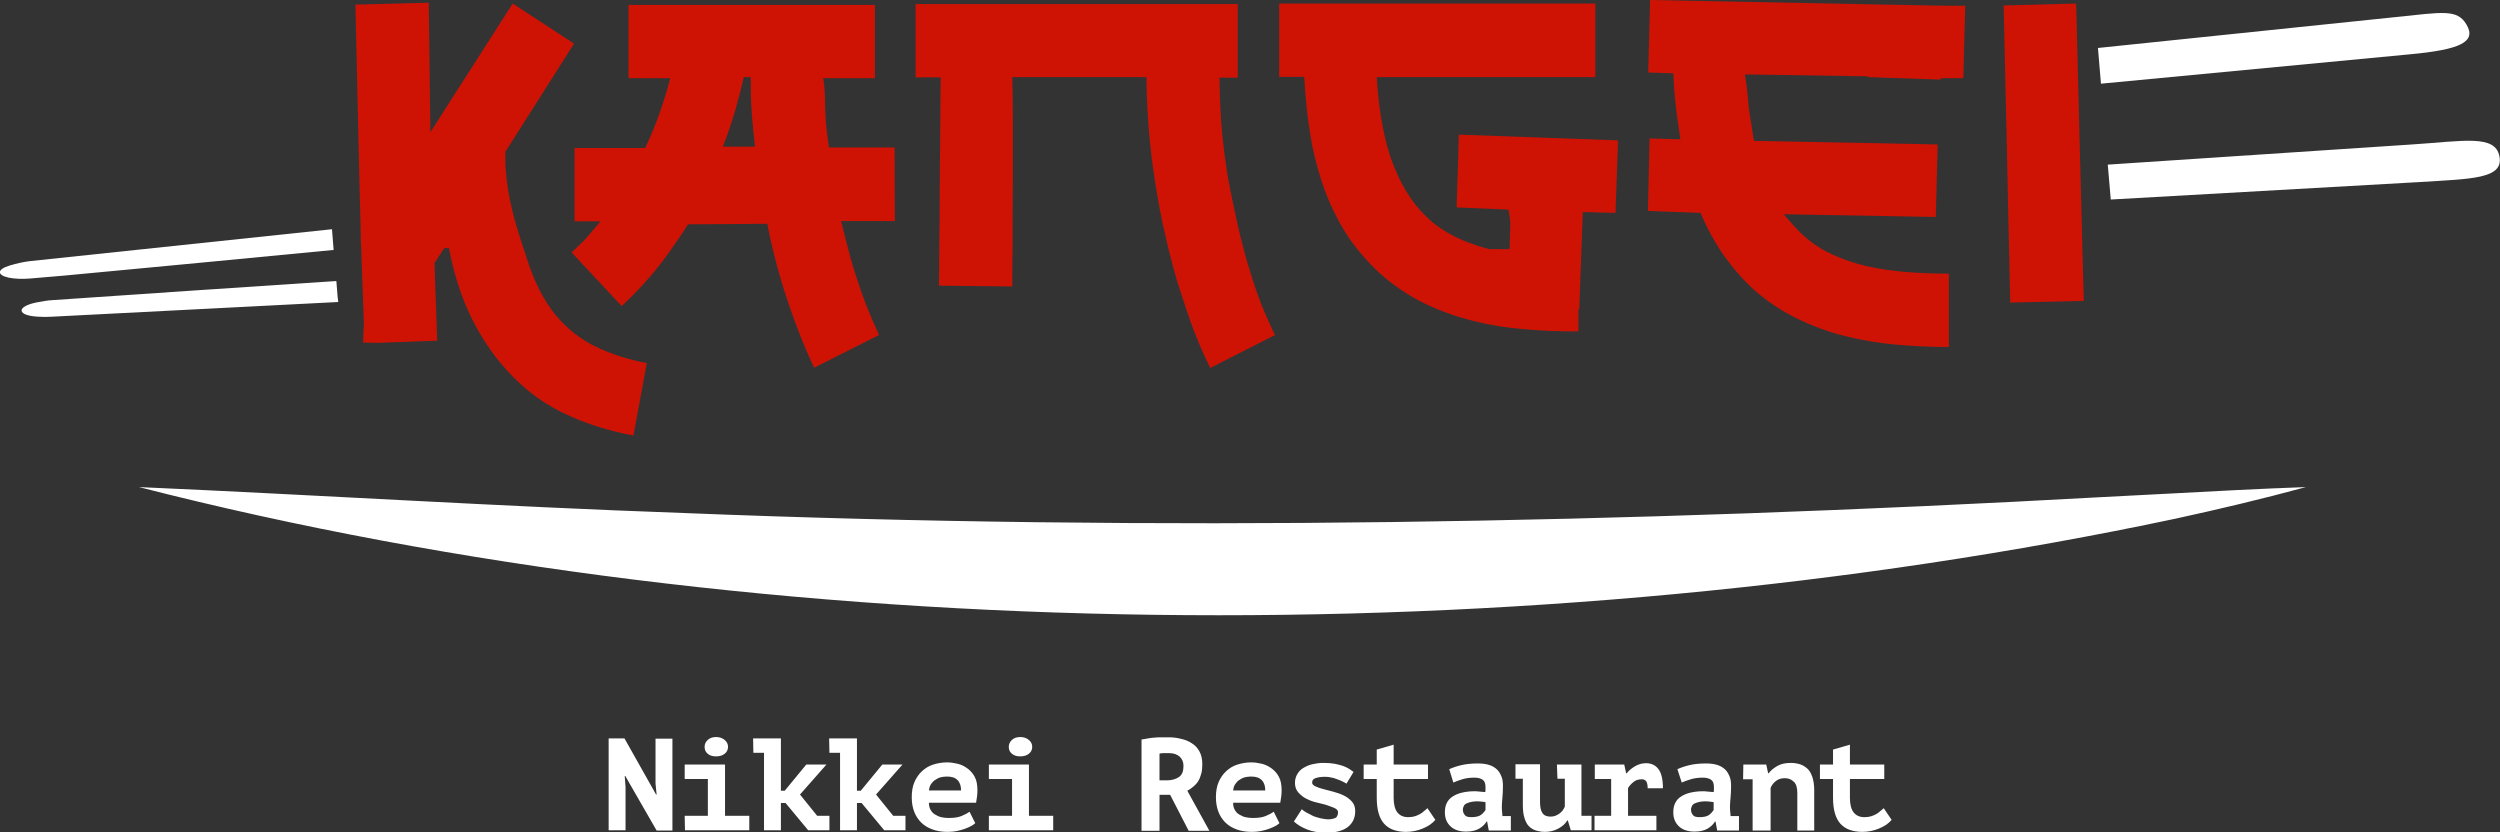 <svg xmlns="http://www.w3.org/2000/svg" xmlns:xlink="http://www.w3.org/1999/xlink" id="Layer_2_00000006705468566510064130000015320312937826741159_" x="0px" y="0px" viewBox="0 0 917.2 305.3" style="enable-background:new 0 0 917.2 305.3;" xml:space="preserve"><rect x="0" y="0" width="917.2" height="305.3" fill="#333333" stroke="none"/><style type="text/css"> .st0{fill:#FFFFFF;} .st1{fill:none;} .st2{fill:#CE1305;}</style><g id="Layer_1-2"> <g> <g> <path class="st0" d="M229.4,284.7h-0.2l0.3,4v15.9h-6.2v-33.7h5.8l11.6,20.6h0.2l-0.4-4v-16.5h6.2v33.7h-5.8L229.4,284.7 L229.4,284.7z"></path> <path class="st0" d="M251.2,299.3h8.5v-13.5h-8.5v-5.3H266v18.8h8.9v5.3h-23.6L251.2,299.3L251.2,299.3z M258.5,274 c0-1,0.4-1.8,1.1-2.5s1.8-1.1,3.1-1.1s2.4,0.4,3.2,1.1s1.2,1.5,1.2,2.5s-0.4,1.9-1.2,2.5c-0.8,0.7-1.9,1-3.2,1s-2.3-0.3-3.1-1 S258.5,275,258.5,274z"></path> <path class="st0" d="M276.3,270.9h10.2v19.2h1.4l7.9-9.6h7.4l-9.7,11l6.3,7.8h4.5v5.3h-7.8l-8.3-10h-1.7v10h-6.2v-28.4h-3.9 L276.3,270.9L276.3,270.9z"></path> <path class="st0" d="M304.2,270.9h10.2v19.2h1.4l7.9-9.6h7.4l-9.7,11l6.3,7.8h4.5v5.3h-7.8l-8.3-10h-1.7v10h-6.2v-28.4h-3.9 L304.2,270.9L304.2,270.9z"></path> <path class="st0" d="M357.8,302c-0.4,0.4-1,0.8-1.6,1.1s-1.4,0.7-2.3,1s-1.9,0.6-2.9,0.8s-2.2,0.3-3.4,0.3c-2,0-3.9-0.3-5.5-0.9 s-3-1.4-4.1-2.5c-1.1-1.1-2-2.4-2.6-4c-0.6-1.6-0.9-3.3-0.9-5.3c0-2.1,0.3-4,1-5.6s1.6-2.9,2.8-4c1.2-1.1,2.5-1.9,4.1-2.4 c1.6-0.5,3.3-0.8,5.1-0.8c1.2,0,2.5,0.2,3.8,0.5s2.5,0.9,3.6,1.7s2,1.8,2.7,3.1s1,3,1,5c0,1.4-0.2,2.9-0.5,4.5h-17.3 c0,1,0.2,1.9,0.6,2.6s0.9,1.3,1.6,1.7s1.4,0.8,2.3,1s1.8,0.3,2.7,0.3c1.9,0,3.5-0.2,4.7-0.7c1.2-0.5,2.2-1,3-1.6L357.8,302 L357.8,302z M347.4,284.9c-0.8,0-1.6,0.1-2.4,0.3c-0.7,0.2-1.4,0.6-2,1s-1.1,1-1.5,1.6c-0.4,0.6-0.6,1.4-0.7,2.2h11.8 c0-1.6-0.4-2.9-1.3-3.8S349.2,284.9,347.4,284.9L347.4,284.9z"></path> <path class="st0" d="M362.8,299.3h8.5v-13.5h-8.5v-5.3h14.7v18.8h8.9v5.3h-23.6V299.3z M370.1,274c0-1,0.4-1.8,1.1-2.5 s1.8-1.1,3.1-1.1s2.4,0.4,3.2,1.1s1.2,1.5,1.2,2.5s-0.4,1.9-1.2,2.5c-0.8,0.7-1.9,1-3.2,1s-2.3-0.3-3.1-1S370.1,275,370.1,274z"></path> <path class="st0" d="M418.8,271.3c0.7-0.1,1.5-0.2,2.4-0.4s1.7-0.2,2.5-0.3s1.7-0.1,2.5-0.1c0.8,0,1.5,0,2.2,0 c1.6,0,3.1,0.1,4.6,0.5c1.5,0.3,2.9,0.8,4.1,1.6c1.2,0.7,2.2,1.7,2.9,3c0.7,1.2,1.1,2.8,1.1,4.7c0,1.4-0.1,2.6-0.4,3.6 c-0.3,1-0.6,1.9-1.1,2.7c-0.5,0.8-1.1,1.4-1.8,2s-1.4,1.1-2.2,1.5l8.1,14.7h-7.6l-6.8-13.2h-3.9v13.2h-6.6V271.3L418.8,271.3z M428.9,276.3c-0.7,0-1.3,0-2,0s-1.2,0.1-1.5,0.2v9.8h2.6c1.8,0,3.3-0.4,4.5-1.2s1.7-2.2,1.7-4.1c0-1.4-0.5-2.6-1.4-3.4 S430.6,276.3,428.9,276.3L428.9,276.3z"></path> <path class="st0" d="M469.4,302c-0.4,0.4-1,0.8-1.6,1.1s-1.4,0.7-2.3,1s-1.9,0.6-2.9,0.8s-2.2,0.3-3.4,0.3c-2,0-3.9-0.3-5.5-0.9 s-3-1.4-4.1-2.5c-1.1-1.1-2-2.4-2.6-4c-0.6-1.6-0.9-3.3-0.9-5.3c0-2.1,0.3-4,1-5.6s1.6-2.9,2.8-4c1.2-1.1,2.5-1.9,4.1-2.4 c1.6-0.5,3.3-0.8,5.1-0.8c1.2,0,2.5,0.2,3.8,0.5s2.5,0.9,3.6,1.7s2,1.8,2.7,3.1s1,3,1,5c0,1.4-0.2,2.9-0.5,4.5h-17.3 c0,1,0.2,1.9,0.6,2.6s0.9,1.3,1.6,1.7s1.4,0.8,2.3,1s1.8,0.3,2.7,0.3c1.9,0,3.5-0.2,4.7-0.7c1.2-0.5,2.2-1,3-1.6L469.4,302 L469.4,302z M459,284.9c-0.8,0-1.6,0.1-2.4,0.3c-0.7,0.2-1.4,0.6-2,1s-1.1,1-1.5,1.6c-0.4,0.6-0.6,1.4-0.7,2.2h11.8 c0-1.6-0.4-2.9-1.3-3.8S460.8,284.9,459,284.9L459,284.9z"></path> <path class="st0" d="M490.9,298c0-0.6-0.4-1.1-1.2-1.5c-0.8-0.4-1.8-0.7-2.9-1.1s-2.4-0.6-3.8-1c-1.4-0.3-2.6-0.8-3.8-1.4 c-1.2-0.6-2.1-1.4-2.9-2.3c-0.8-0.9-1.2-2.1-1.2-3.5c0-1.2,0.3-2.2,0.8-3.1s1.2-1.7,2.2-2.3s2-1.1,3.3-1.4s2.6-0.5,4.1-0.5 c1.6,0,3,0.1,4.1,0.3s2.2,0.5,3.1,0.8s1.6,0.7,2.3,1.1c0.6,0.4,1.2,0.8,1.6,1.1l-2.6,4.3c-0.5-0.3-1-0.6-1.7-0.9 c-0.6-0.3-1.3-0.6-2-0.8c-0.7-0.3-1.4-0.5-2.2-0.6c-0.8-0.2-1.5-0.2-2.2-0.2c-1.4,0-2.4,0.2-3.3,0.5s-1.2,0.9-1.2,1.6 c0,0.6,0.4,1,1.2,1.4c0.8,0.4,1.8,0.7,2.9,1s2.4,0.6,3.8,1c1.4,0.4,2.6,0.8,3.8,1.4s2.1,1.3,2.9,2.2s1.2,2,1.2,3.5 c0,2.4-0.9,4.4-2.7,5.8s-4.4,2.1-7.9,2.1c-2.8,0-5.1-0.4-7.1-1.2c-2-0.8-3.6-1.8-4.8-2.9l2.9-4.5c0.4,0.4,1,0.8,1.7,1.2 s1.5,0.8,2.3,1.2s1.8,0.6,2.8,0.9c1,0.2,2,0.4,2.9,0.4c1,0,1.9-0.2,2.6-0.5S490.9,298.8,490.9,298L490.9,298z"></path> <path class="st0" d="M505.1,285.8h-4.8v-5.3h4.8v-5.5l6.2-1.8v7.3h12.6v5.3h-12.6v6.9c0,2.5,0.5,4.3,1.4,5.4 c0.9,1.1,2.2,1.7,3.9,1.7c0.9,0,1.7-0.1,2.4-0.3c0.7-0.2,1.3-0.5,1.9-0.8s1.1-0.7,1.5-1.1c0.5-0.4,0.9-0.7,1.3-1.1l2.9,4.3 c-0.5,0.6-1.2,1.2-2,1.8c-0.8,0.5-1.7,1-2.7,1.4s-1.9,0.7-3,0.9s-2,0.3-3,0.3c-3.6,0-6.3-1-8.1-3c-1.8-2-2.7-5.2-2.7-9.5 L505.1,285.8L505.1,285.8z"></path> <path class="st0" d="M531.7,282.2c1.3-0.6,2.8-1.1,4.5-1.5s3.7-0.6,6-0.6c1.7,0,3.1,0.2,4.3,0.6s2.1,1,2.8,1.7 c0.7,0.7,1.2,1.6,1.6,2.6s0.5,2.2,0.5,3.5c0,1.6-0.1,3-0.2,4.2c-0.1,1.2-0.2,2.2-0.2,3.1c0,0.7,0,1.4,0.1,2.3 c0.1,0.5,0.1,0.9,0.1,1.3h3.1v5.3h-8.1l-0.6-3.3h-0.2c-0.6,1-1.5,1.9-2.7,2.6s-2.8,1.1-4.8,1.1c-2.4,0-4.3-0.6-5.7-1.9 s-2.1-3-2.1-5.1c0-1.4,0.2-2.5,0.7-3.5c0.5-1,1.2-1.8,2.2-2.4c0.9-0.6,2.1-1.1,3.4-1.4c1.3-0.3,2.8-0.5,4.4-0.5 c0.6,0,1.2,0,1.8,0.1c0.6,0.1,1.4,0.1,2.3,0.2c0.1-0.3,0.1-0.6,0.1-1v-0.9c0-1.2-0.3-2.1-1-2.6s-1.7-0.8-3.1-0.8 c-1.6,0-3.1,0.2-4.4,0.6c-1.3,0.4-2.4,0.8-3.3,1.2L531.7,282.2L531.7,282.2z M539.9,299.8c1.5,0,2.7-0.3,3.4-0.8s1.3-1.2,1.7-1.8 v-2.9c-0.3-0.1-0.8-0.1-1.4-0.2c-0.6-0.1-1.3-0.1-2-0.1c-0.6,0-1.2,0.1-1.8,0.2s-1.1,0.3-1.6,0.5s-0.9,0.5-1.1,0.9 s-0.4,0.9-0.4,1.4c0,0.9,0.3,1.6,0.8,2.1C537.8,299.6,538.7,299.8,539.9,299.8L539.9,299.8z"></path> <path class="st0" d="M571.2,280.5h9v18.8h3.7v5.3h-7.6l-1.1-3.6h-0.2c-0.7,1.2-1.8,2.2-3.3,3c-1.5,0.8-3.1,1.2-4.9,1.2 c-1.2,0-2.3-0.2-3.3-0.5s-1.9-0.9-2.6-1.6c-0.7-0.7-1.2-1.7-1.6-3c-0.4-1.2-0.6-2.8-0.6-4.7v-9.7h-2.7v-5.3h9v13.7 c0,2,0.3,3.4,0.9,4.2c0.6,0.9,1.6,1.3,3,1.3c1.2,0,2.2-0.4,3.2-1.1s1.6-1.6,2-2.6v-10.2h-2.7L571.2,280.5L571.2,280.5z"></path> <path class="st0" d="M585.1,299.3h6v-13.5h-6v-5.3h10.8l0.7,3.2h0.2c0.9-1.1,1.9-1.9,3.1-2.6c1.2-0.7,2.5-1.1,4-1.1 c1.9,0,3.4,0.7,4.5,2.1s1.7,3.8,1.7,7.1h-5.6c0-1.2-0.2-2-0.5-2.5s-0.9-0.8-1.6-0.8c-1.3,0-2.3,0.3-3.1,1c-0.8,0.6-1.5,1.4-2,2.2 v10.2h10.4v5.3h-22.7V299.3L585.1,299.3z"></path> <path class="st0" d="M615.4,282.2c1.3-0.6,2.8-1.1,4.5-1.5s3.7-0.6,6-0.6c1.7,0,3.1,0.2,4.3,0.6s2.1,1,2.8,1.7 c0.7,0.7,1.2,1.6,1.6,2.6s0.5,2.2,0.5,3.5c0,1.6-0.1,3-0.2,4.2c-0.1,1.2-0.2,2.2-0.2,3.1c0,0.7,0,1.4,0.1,2.3 c0.1,0.5,0.1,0.9,0.1,1.3h3.1v5.3H630l-0.6-3.3h-0.2c-0.6,1-1.5,1.9-2.7,2.6s-2.8,1.1-4.8,1.1c-2.4,0-4.3-0.6-5.7-1.9 s-2.1-3-2.1-5.1c0-1.4,0.2-2.5,0.7-3.5c0.5-1,1.2-1.8,2.2-2.4c0.9-0.6,2.1-1.1,3.4-1.4c1.3-0.3,2.8-0.5,4.4-0.5 c0.6,0,1.2,0,1.8,0.1c0.6,0.1,1.4,0.1,2.3,0.2c0.1-0.3,0.1-0.6,0.1-1v-0.9c0-1.2-0.3-2.1-1-2.6s-1.7-0.8-3.1-0.8 c-1.6,0-3.1,0.2-4.4,0.6c-1.3,0.4-2.4,0.8-3.3,1.2L615.4,282.2L615.4,282.2z M623.6,299.8c1.5,0,2.7-0.3,3.4-0.8s1.3-1.2,1.7-1.8 v-2.9c-0.3-0.1-0.8-0.1-1.4-0.2c-0.6-0.1-1.3-0.1-2-0.1c-0.6,0-1.2,0.1-1.8,0.2s-1.1,0.3-1.6,0.5s-0.9,0.5-1.1,0.9 s-0.4,0.9-0.4,1.4c0,0.9,0.3,1.6,0.8,2.1C621.5,299.6,622.4,299.8,623.6,299.8L623.6,299.8z"></path> <path class="st0" d="M639.6,280.5h8.4l0.7,3.2h0.2c0.7-1,1.8-1.9,3.2-2.7c1.4-0.8,3-1.1,5-1.1c1.2,0,2.3,0.2,3.3,0.5 c1,0.3,1.9,0.9,2.7,1.6s1.3,1.7,1.8,3c0.4,1.3,0.7,2.8,0.7,4.7v15h-6.2V291c0-2-0.4-3.4-1.3-4.2c-0.9-0.9-2-1.3-3.3-1.3 c-1.2,0-2.3,0.3-3.2,1s-1.6,1.5-2,2.6v15.6H643v-18.8h-3.5L639.6,280.5L639.6,280.5z"></path> <path class="st0" d="M672.5,285.8h-4.8v-5.3h4.8v-5.5l6.2-1.8v7.3h12.6v5.3h-12.6v6.9c0,2.5,0.5,4.3,1.4,5.4 c0.9,1.1,2.2,1.7,3.9,1.7c0.9,0,1.7-0.1,2.4-0.3c0.7-0.2,1.3-0.5,1.9-0.8s1.1-0.7,1.5-1.1c0.5-0.4,0.9-0.7,1.3-1.1l2.9,4.3 c-0.5,0.6-1.2,1.2-2,1.8c-0.8,0.5-1.7,1-2.7,1.4s-1.9,0.7-3,0.9c-1,0.2-2,0.3-3,0.3c-3.6,0-6.3-1-8.1-3c-1.8-2-2.7-5.2-2.7-9.5 L672.5,285.8L672.5,285.8z"></path> </g> <g> <path class="st1" d="M277,53.8h-11.8c1.9-4.8,3.4-9.3,4.6-13.5c1.2-4.2,2.2-8.2,3.1-12h2.5c0,4.5,0.1,8.8,0.4,13 C276.1,45.5,276.4,49.6,277,53.8L277,53.8z"></path> <g> <path class="st0" d="M123.4,103.1c-34.7,2.3-69.3,4.6-104,7c-2.1,0.1-4.1,0.5-6.2,0.9c-7.5,1.6-6.9,4.9,1.1,5.2 c1.5,0.1,3,0.1,4.6,0c35.1-1.8,70.1-3.6,105.2-5.4l-0.2-1.6C123.9,109.3,123.4,103.1,123.4,103.1z"></path> <path class="st0" d="M917,57.4c-1.5-8.2-13.3-5.6-32.1-4.4c-37.2,2.5-74.4,4.9-111.6,7.4l1.1,12.8l113.2-6.4 C906.5,65.6,918.6,65.7,917,57.4L917,57.4z"></path> <path class="st0" d="M11,95.8c-2.6,0.3-5,0.9-7.4,1.6c-4.7,1.4-4.9,3.5-0.3,4.5l0.1,0c2,0.4,4.7,0.5,7.4,0.3 c6.1-0.5,9.5-0.8,12.9-1.1c32.9-3.1,65.8-6.2,98.7-9.4l-0.6-7.6C84.8,88,47.9,91.9,11,95.8L11,95.8z"></path> <path class="st0" d="M884.4,19.9c18.1-1.7,24.3-4.5,20.5-10.9c-3.4-5.8-8.8-4.5-26.3-2.7c-36.3,3.8-72.6,7.5-108.9,11.3 l1.1,13.1C808.6,27.1,846.5,23.5,884.4,19.9z"></path> </g> <path class="st2" d="M218.8,127.3c-5.7-2.7-10.6-6.6-14.8-11.5c-4.5-5.5-8.1-12.6-10.8-21.2c-0.3-1.1-0.7-2.2-1.1-3.4 c-0.8-2.5-1.8-5.4-2.7-8.5c-1.1-3.9-2.2-8.3-3-13c-0.4-2.6-0.7-5.3-0.9-8.1c-0.1-1.9-0.1-3.9-0.1-5.9l25.2-39.7L188.1,1.3 l-30.2,47.2L157.3,1l-26.9,0.7l1.4,62.3l0.2,7.6l0.3,11.4l0.1,6.2l0.1,1.6l1,27.8l-0.3,6.8v0.3h0.7l5.1,0.1l2-0.1l19.4-0.7 l-1-28.5L163,91c0.6,0,1.1,0,1.7,0c1.7,8.8,4.1,16.5,7.1,23.1c3.2,7.1,7.1,13.3,11.6,18.8c6.6,8,14,14,22.2,18.1 c8.2,4.1,17.2,7,26.8,8.8l4.9-26.6C230.7,132,224.5,130,218.8,127.3L218.8,127.3z"></path> <path class="st2" d="M328.2,54.1h-24.1c-0.5-3.6-1-7.3-1.2-11.1c-0.3-3.8-0.1-7.7-0.5-11.5c0,0,0,0,0,0v0h0 c-0.1-0.9-0.2-1.9-0.4-2.8h19V1.8h-90.4v26.9h15.3c-1,3.8-2.2,7.9-3.7,12.2c-1.5,4.3-3.3,8.8-5.5,13.4h-25.9v26.9h9.5 c-0.3,0.4-0.7,0.9-1.1,1.3c-1.2,1.5-2.5,2.9-3.8,4.5c-1.3,1.5-2.8,2.9-4.3,4.3c-0.5,0.4-0.9,0.9-1.4,1.3l18.4,19.7 c5.1-4.8,9.8-9.8,13.9-15.1c1.5-1.9,2.9-3.8,4.3-5.8c2.1-3,4.2-6,6.1-9.1c5.5,0,10.9-0.1,16.4-0.1c4.2,0,8.5-0.1,12.7-0.1 c0.6,3.2,1.3,6.3,2,9.3c1,4.2,2.1,8.2,3.2,11.9c2,6.6,4,12.3,5.8,17c2.1,5.5,4.1,10.3,6.2,14.6l23.8-12 c-1.5-3.2-3.1-6.9-4.8-11.2c-1.4-3.6-2.9-8-4.5-13.1c-0.7-2.2-1.4-4.7-2-7.2c-0.8-3-1.6-6.1-2.4-9.4c-0.1-0.3-0.1-0.6-0.2-0.9 h19.7L328.2,54.1L328.2,54.1z M265.2,53.8c1.9-4.8,3.4-9.3,4.6-13.5c1.2-4.2,2.2-8.2,3.1-12h2.5c0,4.5,0.1,8.8,0.4,13 c0.3,4.2,0.7,8.4,1.2,12.5L265.2,53.8L265.2,53.8z"></path> <path class="st2" d="M464.5,115.8c-2.1-4.6-4.4-11-6.8-19.3c-0.5-1.6-1-3.3-1.4-5c-0.9-3.2-1.7-6.7-2.5-10.3c-1-4.5-2-9.3-3-14.4 c-0.4-2-0.7-4.1-1-6.2c-0.5-3.4-0.9-6.8-1.3-10.4c-0.7-6.9-1-14.1-1.1-21.7h6.7V1.5H335.9v26.9h9.2l-0.2,26.2l-0.1,9.5l-0.1,17.6 l-0.1,9.7l-0.1,13.4l26.9,0.3c0-4.6,0-9.1,0.1-13.7c0-3.3,0-6.6,0-9.8c0-6.1,0.1-12.2,0.1-18.4v-2c0-2.6,0-5.2,0-7.8 c0-8.4,0-16.7-0.2-25.1h49.2c0.1,7.9,0.5,15.6,1.2,22.9c0.2,2.2,0.5,4.3,0.7,6.5c0.2,1.3,0.3,2.5,0.5,3.7c1,7,2.1,13.7,3.4,19.9 c0.1,0.7,0.3,1.5,0.5,2.2c0.6,2.8,1.2,5.4,1.8,7.9c1.2,4.8,2.4,9.3,3.7,13.4c2,6.3,3.8,11.7,5.5,16.2c1.7,4.4,3.7,9.1,6.1,14 l23.8-12.1C467.6,122.7,466.5,120.4,464.5,115.8L464.5,115.8z"></path> <path class="st2" d="M535.2,49.4l-0.2,8.1l-0.6,18.6c0,0,9.5,0.4,19,0.8c0.2,1.2,0.5,2.4,0.6,3.6c0.1,0.8,0.1,1.6,0.1,2.5 c-0.1,2-0.1,4.1-0.2,6.1c0,0.8,0,1.6-0.1,2.3c-2.5,0-4.9,0-7.4,0c-2.8-0.7-5.5-1.6-8.1-2.6c-4.7-1.8-9-4.2-12.8-7.3 c-0.3-0.3-0.6-0.5-0.9-0.8c-5.4-4.7-9.7-11.1-13-19.2c-0.4-1-0.8-2.1-1.2-3.1c-1.1-3.3-2.1-6.9-2.9-10.8 c-1.2-5.8-2-12.2-2.4-19.3h80.2V1.3h-116v26.9h9.2c0.4,7.4,1.1,14.2,2.1,20.5c0.3,1.5,0.5,3,0.8,4.5c0.4,2.1,0.9,4.1,1.4,6.1 c1.3,5.1,2.9,9.9,4.7,14.2c1.1,2.6,2.3,5,3.5,7.3c1.7,3.1,3.5,6.1,5.5,8.7c0.5,0.6,0.9,1.2,1.4,1.8c3.1,3.9,6.5,7.5,10.2,10.6 c4.7,3.9,9.8,7.2,15.3,9.8c5.5,2.6,11.3,4.6,17.3,6.1c6,1.5,12.2,2.5,18.7,3c6.5,0.6,13,0.8,19.7,0.8v-8.2h0.3l0.8-22l0.4-11.1 l0.1-2.5l12,0.3l0.8-22.8l0.1-3.8L535.2,49.4L535.2,49.4z"></path> <path class="st2" d="M685.5,28.3l26.5,0.9l0.1-0.5h8.2L721,2.1h-7.9l-26.2-0.5L605.4,0l-0.7,26.6l9.2,0.3c0.2,4.5,0.5,8.7,1,12.6 c0.1,1.1,0.3,2.2,0.4,3.3c0.4,2.8,0.8,5.6,1.2,8.3l-11.3-0.3l-0.1,4.2l-0.5,22.4l19.3,0.7c0.3,0.7,0.6,1.4,0.9,2.1 c1.9,4.2,4,8,6.3,11.5c0.5,0.8,1.1,1.6,1.6,2.4c3.4,4.7,7,8.8,11,12.4c4.8,4.2,10,7.6,15.5,10.3s11.3,4.9,17.3,6.4 c6,1.5,12.2,2.6,18.7,3.2s13.1,0.9,19.8,0.9v-26.9c-5.4,0-10.5-0.2-15.6-0.6s-9.8-1.1-14.3-2.1c-4.5-1-8.8-2.5-12.8-4.3 c-1-0.5-2-1-3-1.5c-2.8-1.6-5.5-3.5-7.9-5.7c-2-1.9-3.9-4-5.8-6.2c-0.4-0.5-0.8-0.9-1.2-1.4l55.8,1l0.7-26.6 c0,0-14.3-0.3-29.8-0.6c-18-0.3-37.5-0.7-37.5-0.7c-0.2,0-0.9-4.6-0.9-5c-0.3-1.7-0.5-3.3-0.8-5c0-0.2,0-0.3-0.1-0.5 c-0.5-3.7-0.6-7.4-1.2-11.1l0,0c0-0.2-0.1-0.4-0.1-0.6c0-0.2,0-0.3-0.1-0.5c-0.1-0.6-0.2-1.2-0.2-1.7l45.1,0.7L685.5,28.3 L685.5,28.3z"></path> <polygon class="st2" points="764,92.1 763.7,79.3 762.9,49.5 762.6,36.5 761.7,1.3 735.1,2 735.9,37.6 736.2,50.5 736.8,79.5 737.1,92 737.5,111 764.5,110.4 "></polygon> <path class="st0" d="M51,178.7c65.5,2.9,134.1,7.2,199.5,9.5c173.6,7,346.8,3.8,520.2-5.8l25-1.3c16.7-0.9,33.4-1.8,50.3-2.4 c-15.8,4.3-31.8,8.1-47.9,11.6C562.2,240.3,283.3,238.2,51,178.7L51,178.7L51,178.7z"></path> </g> </g></g></svg>